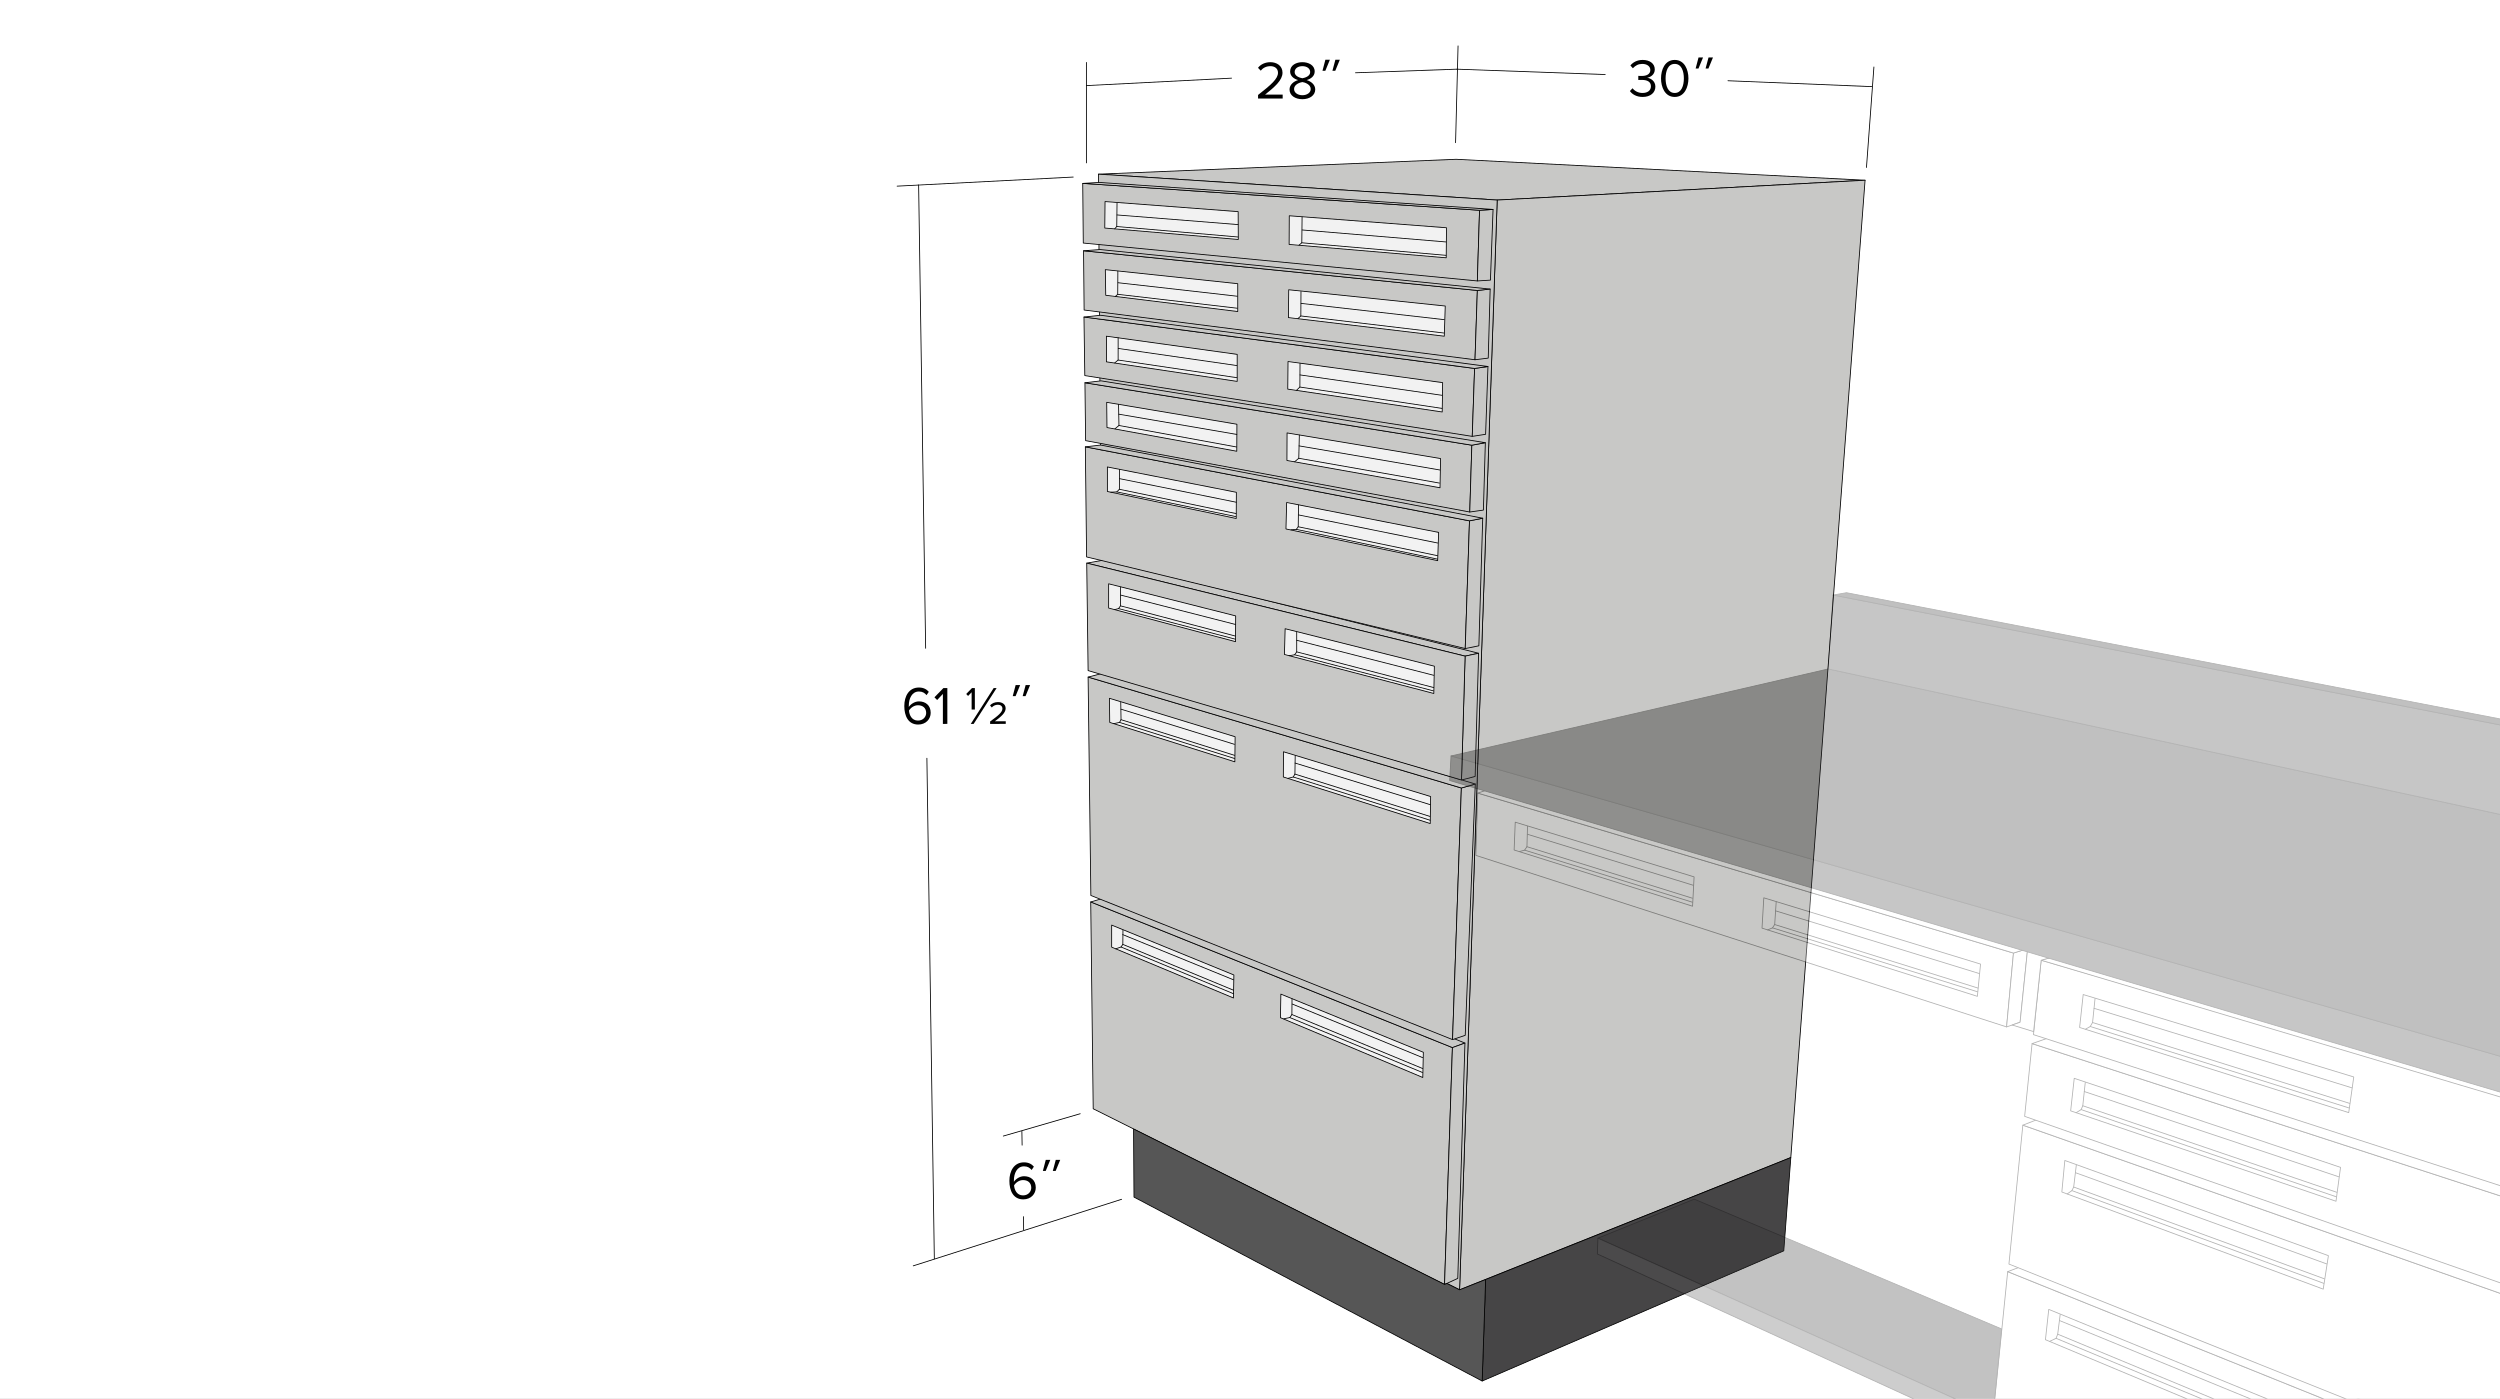 <svg id="Layer_1" data-name="Layer 1" xmlns="http://www.w3.org/2000/svg" xmlns:xlink="http://www.w3.org/1999/xlink" viewBox="0 0 6048 3384">
  <rect x="0" y="0" width="6048" height="3384" fill="#808080" stroke="none"/>
  <defs>
    <style>
      .cls-1, .cls-11, .cls-8 {
        fill: none;
      }

      .cls-2 {
        clip-path: url(#clip-path);
      }

      .cls-10, .cls-3 {
        fill: #fff;
      }

      .cls-4 {
        fill: #b1b0ae;
      }

      .cls-10, .cls-11, .cls-12, .cls-13, .cls-14, .cls-15, .cls-4, .cls-5, .cls-6, .cls-7, .cls-8 {
        stroke: #000;
        stroke-linecap: round;
        stroke-linejoin: round;
      }

      .cls-10, .cls-11, .cls-12, .cls-13, .cls-14, .cls-15, .cls-4, .cls-7 {
        stroke-width: 2px;
      }

      .cls-5 {
        fill: #464546;
      }

      .cls-5, .cls-6, .cls-8 {
        stroke-width: 1.974px;
      }

      .cls-13, .cls-6 {
        fill: #565656;
      }

      .cls-7 {
        fill: #ededed;
      }

      .cls-9 {
        opacity: 0.3;
      }

      .cls-12 {
        fill: #323232;
      }

      .cls-14 {
        fill: #404040;
      }

      .cls-15 {
        fill: #2b2b2a;
      }
    </style>
    <clipPath id="clip-path">
      <rect class="cls-1" x="-37.887" y="-12.667" width="6091.813" height="3406.982"/>
    </clipPath>
  </defs>
  <title>Teclab C-6000-30 Base Cabinet Dimensions</title>
  <g class="cls-2">
    <g>
      <polygon class="cls-3" points="-1211.501 -12.667 6079.305 -12.667 6070.564 4113.062 -1211.501 4113.062 -1211.501 -12.667"/>
      <polygon class="cls-4" points="2657.333 421.333 3622 484 4512 436 3522.667 385.333 2657.333 421.333"/>
      <polygon class="cls-4" points="3622 484 4512 436 4332.333 2800.333 3531 3120.333 3622 484"/>
      <polygon class="cls-5" points="3585.667 3341 4315.333 3026 4332.333 2800.333 3594 3095.333 3585.667 3341"/>
      <polygon class="cls-4" points="2673.667 2693 3531 3120.333 3622 484 2657.333 421.333 2673.667 2693"/>
      <polygon class="cls-4" points="2644.667 2682.333 3494.667 3107.333 3513.667 2534.333 2638.667 2182 2644.667 2682.333"/>
      <polygon class="cls-4" points="3544 2523.333 3513.667 2534.333 2638.667 2182 2668.667 2173 3544 2523.333"/>
      <polygon class="cls-4" points="3526.667 3092.667 3494.667 3107.333 3513.667 2534.333 3544 2523.333 3526.667 3092.667"/>
      <polygon class="cls-4" points="2639 2166.333 3514 2515 3535.333 1906.333 2632.333 1638 2639 2166.333"/>
      <polygon class="cls-4" points="3577 1580.333 3544.333 1587.333 2629 1362.333 2671.667 1354.667 3577 1580.333"/>
      <polygon class="cls-4" points="3568.667 1878.333 3535.667 1887 3544.333 1587.333 3577 1580.333 3568.667 1878.333"/>
      <polygon class="cls-4" points="3514 2515 3544.667 2504.667 3569 1896.667 3535.333 1906.333 3514 2515"/>
      <polygon class="cls-4" points="2632.333 1638 2669.333 1628.333 3569 1896.667 3535.333 1906.333 2632.333 1638"/>
      <polygon class="cls-4" points="2632.333 1622.333 2629 1362.333 3544.333 1587.333 3535.667 1887 2632.333 1622.333"/>
      <polygon class="cls-4" points="2628.667 1347.333 2625.667 1081 3555 1260 3544.667 1569 2628.667 1347.333"/>
      <polygon class="cls-4" points="3555 1260 3544.667 1569 3577.667 1562.333 3587 1253.667 3555 1260"/>
      <polygon class="cls-6" points="2743.333 2896 3585.667 3341 3594 3095.333 3531 3120.333 3500.333 3105 3494.667 3107.333 2742.333 2731.333 2743.333 2896"/>
      <polygon class="cls-7" points="2684 1689.333 2988 1782.333 2987.333 1843 2684.667 1747.667 2684 1689.333"/>
      <polyline class="cls-8" points="2711.333 1698.667 2712 1741 2708.333 1747.667 2694.333 1750.667"/>
      <line class="cls-8" x1="2712" y1="1715.667" x2="2986.333" y2="1800.667"/>
      <line class="cls-8" x1="2712" y1="1741" x2="2986.667" y2="1827.333"/>
      <line class="cls-8" x1="2708.333" y1="1747.667" x2="2986.667" y2="1835"/>
      <polygon class="cls-7" points="2679 1129.667 2991 1191 2990.667 1254.333 2679 1189 2679 1129.667"/>
      <polyline class="cls-8" points="2708.333 1135.667 2708 1183.667 2701.667 1190 2687.333 1190.667"/>
      <line class="cls-8" x1="2708.667" y1="1158" x2="2990.667" y2="1215"/>
      <line class="cls-8" x1="2708" y1="1183.667" x2="2990" y2="1242.333"/>
      <line class="cls-8" x1="2701.667" y1="1190" x2="2989.333" y2="1249.667"/>
      <polygon class="cls-4" points="2626.333 1066 2624.667 926 3560.667 1077 3555.667 1238.667 2626.333 1066"/>
      <polygon class="cls-4" points="3560.667 1077 3555.667 1238.667 3588.667 1234 3593.333 1071 3560.667 1077"/>
      <polygon class="cls-4" points="2663.667 921.333 2624.667 926 3560.667 1077 3593.333 1071 2663.667 921.333"/>
      <polygon class="cls-4" points="2624.333 908.667 2622.333 767 3567.333 891.333 3561.667 1055.667 2624.333 908.667"/>
      <polygon class="cls-4" points="3567.333 891.333 3561.667 1055.667 3594 1050.667 3599.667 886.667 3567.333 891.333"/>
      <polygon class="cls-4" points="2662.667 762.667 2622.333 767 3567.333 891.333 3599.667 886.667 2662.667 762.667"/>
      <polygon class="cls-4" points="2622.667 750 2621.333 606.667 3574 702.667 3568.333 870.333 2622.667 750"/>
      <polygon class="cls-4" points="3574 702.667 3568.333 870.333 3600.333 866.333 3605 699.333 3574 702.667"/>
      <polygon class="cls-4" points="2661.333 603.667 2621.333 606.667 3574 702.667 3605 699.333 2661.333 603.667"/>
      <polygon class="cls-4" points="2620.667 588 2619.333 443.667 3579.333 508.667 3574 679.667 2620.667 588"/>
      <polygon class="cls-4" points="3579.333 508.667 3574 679.667 3605.667 677.667 3612 506.667 3579.333 508.667"/>
      <polygon class="cls-4" points="2659.333 441.333 2619.333 443.667 3579.333 508.667 3612 506.667 2659.333 441.333"/>
      <polygon class="cls-7" points="2677.333 973.333 2992.333 1026.333 2992 1091.667 2678 1034.333 2677.333 973.333"/>
      <polyline class="cls-8" points="2706 978.333 2707 1029.333 2697.333 1037.333"/>
      <line class="cls-8" x1="2706.667" y1="1002" x2="2992" y2="1051"/>
      <line class="cls-8" x1="2707" y1="1029.333" x2="2991.333" y2="1081.333"/>
      <polygon class="cls-7" points="2676.667 813.333 2993 857.333 2993 922.667 2676.667 875.333 2676.667 813.333"/>
      <polyline class="cls-8" points="2705 817.333 2705 871 2696.667 878"/>
      <line class="cls-8" x1="2705" y1="871" x2="2992" y2="913.667"/>
      <line class="cls-8" x1="2705.333" y1="843" x2="2992" y2="884.333"/>
      <polygon class="cls-7" points="2674 652.333 2994.333 686.333 2994.333 753.667 2675 714.333 2674 652.333"/>
      <polyline class="cls-8" points="2704.333 656 2704 712 2698.333 717"/>
      <line class="cls-8" x1="2705" y1="684" x2="2993.333" y2="716.667"/>
      <line class="cls-8" x1="2704" y1="712" x2="2993.333" y2="745.667"/>
      <polygon class="cls-7" points="2673.333 487.667 2995.333 512 2995.667 579.333 2672.667 551.667 2673.333 487.667"/>
      <polygon class="cls-7" points="3117.667 701 3496.333 740.333 3494 813.333 3117 768.333 3117.667 701"/>
      <polygon class="cls-7" points="3116 874.667 3490 925.667 3489 996.667 3115.333 941.333 3116 874.667"/>
      <polygon class="cls-7" points="3113.667 1047.333 3485 1109.333 3483.667 1180 3113.333 1114 3113.667 1047.333"/>
      <polygon class="cls-7" points="3112.667 1215.667 3480.333 1288 3478 1356.333 3111 1279.667 3112.667 1215.667"/>
      <polygon class="cls-7" points="3109 1521 3470 1611.667 3468.667 1677.667 3107.333 1583.333 3109 1521"/>
      <polygon class="cls-7" points="3105 1818.667 3461 1927 3460 1992.333 3104.667 1879.667 3105 1818.667"/>
      <polygon class="cls-7" points="3098.667 2405 3443.333 2545.667 3442 2606.667 3097.667 2462 3098.667 2405"/>
      <polygon class="cls-7" points="3119 522 3499.333 551 3498.667 623.667 3118.667 591.333 3119 522"/>
      <polyline class="cls-8" points="2702.333 490.667 2701.667 548 2696.667 553.667"/>
      <line class="cls-8" x1="2701.667" y1="548" x2="2995" y2="573.333"/>
      <line class="cls-8" x1="2702.333" y1="520" x2="2995" y2="543.333"/>
      <polygon class="cls-7" points="2682 1412.333 2989.333 1490 2989 1552.333 2682 1471 2682 1412.333"/>
      <polyline class="cls-8" points="2711 1420.333 2710.667 1465.667 2706 1472.333 2696.667 1474.667"/>
      <line class="cls-8" x1="2706" y1="1472.333" x2="2988.667" y2="1546.333"/>
      <line class="cls-8" x1="2710.667" y1="1465.667" x2="2988.333" y2="1538.667"/>
      <line class="cls-8" x1="2711.333" y1="1439.667" x2="2988.667" y2="1510.667"/>
      <polygon class="cls-7" points="2689.333 2238 2689.333 2291.333 2984 2414.333 2985 2358.667 2689.333 2238"/>
      <polyline class="cls-8" points="2716.667 2250 2716.333 2284.667 2712 2291 2699.333 2295.333"/>
      <polyline class="cls-8" points="3125.667 2416.333 3125.333 2454.333 3120.333 2461.667 3105.667 2464.667"/>
      <line class="cls-8" x1="2716" y1="2261" x2="2984" y2="2370.333"/>
      <line class="cls-8" x1="2716.333" y1="2284.667" x2="2983.667" y2="2395.333"/>
      <line class="cls-8" x1="2712" y1="2291" x2="2984" y2="2404"/>
      <line class="cls-8" x1="3126.333" y1="2429" x2="3441.667" y2="2558.667"/>
      <line class="cls-8" x1="3125.333" y1="2454.333" x2="3441.667" y2="2585"/>
      <line class="cls-8" x1="3120.333" y1="2461.667" x2="3441.333" y2="2594.667"/>
      <line class="cls-8" x1="3133" y1="1846" x2="3460" y2="1946.667"/>
      <line class="cls-8" x1="3132.667" y1="1872.667" x2="3459" y2="1975"/>
      <line class="cls-8" x1="3128.667" y1="1879.667" x2="3459.667" y2="1984.333"/>
      <line class="cls-8" x1="3137" y1="1549" x2="3468.333" y2="1633.667"/>
      <line class="cls-8" x1="3137" y1="1577" x2="3468.333" y2="1663.333"/>
      <line class="cls-8" x1="3132" y1="1584" x2="3467.667" y2="1671.333"/>
      <line class="cls-8" x1="3141.333" y1="1245.667" x2="3478" y2="1313.667"/>
      <line class="cls-8" x1="3140.667" y1="1274.333" x2="3477.667" y2="1344.333"/>
      <line class="cls-8" x1="3136" y1="1280.667" x2="3477.667" y2="1352.667"/>
      <line class="cls-8" x1="3142" y1="1108.667" x2="3482.333" y2="1168.667"/>
      <line class="cls-8" x1="3142.667" y1="1078.667" x2="3483.333" y2="1137"/>
      <line class="cls-8" x1="3144.667" y1="936.333" x2="3488.333" y2="988"/>
      <line class="cls-8" x1="3145" y1="907" x2="3488.667" y2="956.333"/>
      <line class="cls-8" x1="3147.667" y1="734" x2="3494" y2="773.333"/>
      <line class="cls-8" x1="3147" y1="764.333" x2="3493.333" y2="805.667"/>
      <line class="cls-8" x1="3150.333" y1="556.333" x2="3498.333" y2="585.333"/>
      <line class="cls-8" x1="3149.333" y1="587.333" x2="3498" y2="617.667"/>
      <polygon class="cls-4" points="2662.667 1076.667 2625.667 1081 3555 1260 3587 1253.667 2662.667 1076.667"/>
      <polyline class="cls-8" points="3133.333 1828 3132.667 1872.667 3128.667 1879.667 3116 1883"/>
      <polyline class="cls-8" points="3137 1528.667 3137 1577 3132 1584 3118.667 1586.333"/>
      <polyline class="cls-8" points="3141.333 1221.667 3140.667 1274.333 3136 1280.667 3123 1281.667"/>
      <polyline class="cls-8" points="3143.333 1052.667 3142 1108.667 3132 1117"/>
      <polyline class="cls-8" points="3145 879.667 3144.667 936.333 3136.667 944"/>
      <polyline class="cls-8" points="3147.333 705.333 3147 764.333 3140 770.667"/>
      <polyline class="cls-8" points="3150 525 3149.333 587.333 3142.667 593"/>
    </g>
    <g class="cls-9">
      <polygon class="cls-3" points="-1211.501 -12.667 6079.305 -12.667 6070.564 4113.062 -1211.501 4113.062 -1211.501 -12.667"/>
      <polygon class="cls-10" points="2657.333 421.333 3622 484 4512 436 3522.667 385.333 2657.333 421.333"/>
      <polygon class="cls-10" points="3622 484 4512 436 4332.333 2800.333 3531 3120.333 3622 484"/>
      <polygon class="cls-5" points="3585.667 3341 4315.333 3026 4332.333 2800.333 3594 3095.333 3585.667 3341"/>
      <polygon class="cls-10" points="2673.667 2693 3531 3120.333 3622 484 2657.333 421.333 2673.667 2693"/>
      <polygon class="cls-10" points="2644.667 2682.333 3494.667 3107.333 3513.667 2534.333 2638.667 2182 2644.667 2682.333"/>
      <polygon class="cls-10" points="3544 2523.333 3513.667 2534.333 2638.667 2182 2668.667 2173 3544 2523.333"/>
      <polygon class="cls-10" points="3526.667 3092.667 3494.667 3107.333 3513.667 2534.333 3544 2523.333 3526.667 3092.667"/>
      <polygon class="cls-10" points="2639 2166.333 3514 2515 3535.333 1906.333 2632.333 1638 2639 2166.333"/>
      <polygon class="cls-10" points="3577 1580.333 3544.333 1587.333 2629 1362.333 2671.667 1354.667 3577 1580.333"/>
      <polygon class="cls-10" points="3568.667 1878.333 3535.667 1887 3544.333 1587.333 3577 1580.333 3568.667 1878.333"/>
      <polygon class="cls-10" points="3514 2515 3544.667 2504.667 3569 1896.667 3535.333 1906.333 3514 2515"/>
      <polygon class="cls-10" points="2632.333 1638 2669.333 1628.333 3569 1896.667 3535.333 1906.333 2632.333 1638"/>
      <polygon class="cls-10" points="2632.333 1622.333 2629 1362.333 3544.333 1587.333 3535.667 1887 2632.333 1622.333"/>
      <polygon class="cls-10" points="2628.667 1347.333 2625.667 1081 3555 1260 3544.667 1569 2628.667 1347.333"/>
      <polygon class="cls-10" points="3555 1260 3544.667 1569 3577.667 1562.333 3587 1253.667 3555 1260"/>
      <polygon class="cls-6" points="2743.333 2896 3585.667 3341 3594 3095.333 3531 3120.333 3500.333 3105 3494.667 3107.333 2742.333 2731.333 2743.333 2896"/>
      <polygon class="cls-10" points="2684 1689.333 2988 1782.333 2987.333 1843 2684.667 1747.667 2684 1689.333"/>
      <polyline class="cls-8" points="2711.333 1698.667 2712 1741 2708.333 1747.667 2694.333 1750.667"/>
      <line class="cls-8" x1="2712" y1="1715.667" x2="2986.333" y2="1800.667"/>
      <line class="cls-8" x1="2712" y1="1741" x2="2986.667" y2="1827.333"/>
      <line class="cls-8" x1="2708.333" y1="1747.667" x2="2986.667" y2="1835"/>
      <polygon class="cls-10" points="2679 1129.667 2991 1191 2990.667 1254.333 2679 1189 2679 1129.667"/>
      <polyline class="cls-8" points="2708.333 1135.667 2708 1183.667 2701.667 1190 2687.333 1190.667"/>
      <line class="cls-8" x1="2708.667" y1="1158" x2="2990.667" y2="1215"/>
      <line class="cls-8" x1="2708" y1="1183.667" x2="2990" y2="1242.333"/>
      <line class="cls-8" x1="2701.667" y1="1190" x2="2989.333" y2="1249.667"/>
      <polygon class="cls-10" points="2626.333 1066 2624.667 926 3560.667 1077 3555.667 1238.667 2626.333 1066"/>
      <polygon class="cls-10" points="3560.667 1077 3555.667 1238.667 3588.667 1234 3593.333 1071 3560.667 1077"/>
      <polygon class="cls-10" points="2663.667 921.333 2624.667 926 3560.667 1077 3593.333 1071 2663.667 921.333"/>
      <polygon class="cls-10" points="2624.333 908.667 2622.333 767 3567.333 891.333 3561.667 1055.667 2624.333 908.667"/>
      <polygon class="cls-10" points="3567.333 891.333 3561.667 1055.667 3594 1050.667 3599.667 886.667 3567.333 891.333"/>
      <polygon class="cls-10" points="2662.667 762.667 2622.333 767 3567.333 891.333 3599.667 886.667 2662.667 762.667"/>
      <polygon class="cls-10" points="2622.667 750 2621.333 606.667 3574 702.667 3568.333 870.333 2622.667 750"/>
      <polygon class="cls-10" points="3574 702.667 3568.333 870.333 3600.333 866.333 3605 699.333 3574 702.667"/>
      <polygon class="cls-10" points="2661.333 603.667 2621.333 606.667 3574 702.667 3605 699.333 2661.333 603.667"/>
      <polygon class="cls-10" points="2620.667 588 2619.333 443.667 3579.333 508.667 3574 679.667 2620.667 588"/>
      <polygon class="cls-10" points="3579.333 508.667 3574 679.667 3605.667 677.667 3612 506.667 3579.333 508.667"/>
      <polygon class="cls-10" points="2659.333 441.333 2619.333 443.667 3579.333 508.667 3612 506.667 2659.333 441.333"/>
      <polygon class="cls-10" points="2677.333 973.333 2992.333 1026.333 2992 1091.667 2678 1034.333 2677.333 973.333"/>
      <polyline class="cls-8" points="2706 978.333 2707 1029.333 2697.333 1037.333"/>
      <line class="cls-8" x1="2706.667" y1="1002" x2="2992" y2="1051"/>
      <line class="cls-8" x1="2707" y1="1029.333" x2="2991.333" y2="1081.333"/>
      <polygon class="cls-10" points="2676.667 813.333 2993 857.333 2993 922.667 2676.667 875.333 2676.667 813.333"/>
      <polyline class="cls-8" points="2705 817.333 2705 871 2696.667 878"/>
      <line class="cls-8" x1="2705" y1="871" x2="2992" y2="913.667"/>
      <line class="cls-8" x1="2705.333" y1="843" x2="2992" y2="884.333"/>
      <polygon class="cls-10" points="2674 652.333 2994.333 686.333 2994.333 753.667 2675 714.333 2674 652.333"/>
      <polyline class="cls-8" points="2704.333 656 2704 712 2698.333 717"/>
      <line class="cls-8" x1="2705" y1="684" x2="2993.333" y2="716.667"/>
      <line class="cls-8" x1="2704" y1="712" x2="2993.333" y2="745.667"/>
      <polygon class="cls-10" points="2673.333 487.667 2995.333 512 2995.667 579.333 2672.667 551.667 2673.333 487.667"/>
      <polygon class="cls-10" points="3117.667 701 3496.333 740.333 3494 813.333 3117 768.333 3117.667 701"/>
      <polygon class="cls-10" points="3116 874.667 3490 925.667 3489 996.667 3115.333 941.333 3116 874.667"/>
      <polygon class="cls-10" points="3113.667 1047.333 3485 1109.333 3483.667 1180 3113.333 1114 3113.667 1047.333"/>
      <polygon class="cls-10" points="3112.667 1215.667 3480.333 1288 3478 1356.333 3111 1279.667 3112.667 1215.667"/>
      <polygon class="cls-10" points="3109 1521 3470 1611.667 3468.667 1677.667 3107.333 1583.333 3109 1521"/>
      <polygon class="cls-10" points="3105 1818.667 3461 1927 3460 1992.333 3104.667 1879.667 3105 1818.667"/>
      <polygon class="cls-10" points="3098.667 2405 3443.333 2545.667 3442 2606.667 3097.667 2462 3098.667 2405"/>
      <polygon class="cls-10" points="3119 522 3499.333 551 3498.667 623.667 3118.667 591.333 3119 522"/>
      <polyline class="cls-8" points="2702.333 490.667 2701.667 548 2696.667 553.667"/>
      <line class="cls-8" x1="2701.667" y1="548" x2="2995" y2="573.333"/>
      <line class="cls-8" x1="2702.333" y1="520" x2="2995" y2="543.333"/>
      <polygon class="cls-10" points="2682 1412.333 2989.333 1490 2989 1552.333 2682 1471 2682 1412.333"/>
      <polyline class="cls-8" points="2711 1420.333 2710.667 1465.667 2706 1472.333 2696.667 1474.667"/>
      <line class="cls-8" x1="2706" y1="1472.333" x2="2988.667" y2="1546.333"/>
      <line class="cls-8" x1="2710.667" y1="1465.667" x2="2988.333" y2="1538.667"/>
      <line class="cls-8" x1="2711.333" y1="1439.667" x2="2988.667" y2="1510.667"/>
      <polygon class="cls-10" points="2689.333 2238 2689.333 2291.333 2984 2414.333 2985 2358.667 2689.333 2238"/>
      <polyline class="cls-8" points="2716.667 2250 2716.333 2284.667 2712 2291 2699.333 2295.333"/>
      <polyline class="cls-8" points="3125.667 2416.333 3125.333 2454.333 3120.333 2461.667 3105.667 2464.667"/>
      <line class="cls-8" x1="2716" y1="2261" x2="2984" y2="2370.333"/>
      <line class="cls-8" x1="2716.333" y1="2284.667" x2="2983.667" y2="2395.333"/>
      <line class="cls-8" x1="2712" y1="2291" x2="2984" y2="2404"/>
      <line class="cls-8" x1="3126.333" y1="2429" x2="3441.667" y2="2558.667"/>
      <line class="cls-8" x1="3125.333" y1="2454.333" x2="3441.667" y2="2585"/>
      <line class="cls-8" x1="3120.333" y1="2461.667" x2="3441.333" y2="2594.667"/>
      <line class="cls-8" x1="3133" y1="1846" x2="3460" y2="1946.667"/>
      <line class="cls-8" x1="3132.667" y1="1872.667" x2="3459" y2="1975"/>
      <line class="cls-8" x1="3128.667" y1="1879.667" x2="3459.667" y2="1984.333"/>
      <line class="cls-8" x1="3137" y1="1549" x2="3468.333" y2="1633.667"/>
      <line class="cls-8" x1="3137" y1="1577" x2="3468.333" y2="1663.333"/>
      <line class="cls-8" x1="3132" y1="1584" x2="3467.667" y2="1671.333"/>
      <line class="cls-8" x1="3141.333" y1="1245.667" x2="3478" y2="1313.667"/>
      <line class="cls-8" x1="3140.667" y1="1274.333" x2="3477.667" y2="1344.333"/>
      <line class="cls-8" x1="3136" y1="1280.667" x2="3477.667" y2="1352.667"/>
      <line class="cls-8" x1="3142" y1="1108.667" x2="3482.333" y2="1168.667"/>
      <line class="cls-8" x1="3142.667" y1="1078.667" x2="3483.333" y2="1137"/>
      <line class="cls-8" x1="3144.667" y1="936.333" x2="3488.333" y2="988"/>
      <line class="cls-8" x1="3145" y1="907" x2="3488.667" y2="956.333"/>
      <line class="cls-8" x1="3147.667" y1="734" x2="3494" y2="773.333"/>
      <line class="cls-8" x1="3147" y1="764.333" x2="3493.333" y2="805.667"/>
      <line class="cls-8" x1="3150.333" y1="556.333" x2="3498.333" y2="585.333"/>
      <line class="cls-8" x1="3149.333" y1="587.333" x2="3498" y2="617.667"/>
      <polygon class="cls-10" points="2662.667 1076.667 2625.667 1081 3555 1260 3587 1253.667 2662.667 1076.667"/>
      <g>
        <polygon class="cls-10" points="4857 3076.333 4788.333 3752.667 5514.332 4113.062 6070.564 4113.062 6070 3565 4857 3076.333"/>
        <polygon class="cls-10" points="4857 3076.333 4892.828 3062.719 6070.564 3527.06 6070 3565 4857 3076.333"/>
        <polygon class="cls-10" points="4893.667 2722 4860 3058 6069.667 3542 6070.667 3136.667 4893.667 2722"/>
        <polygon class="cls-10" points="4893.667 2722 4934.667 2706 6070.564 3097.06 6070.667 3136.667 4893.667 2722"/>
        <polygon class="cls-10" points="4916 2524.667 4898 2700.667 6071 3111.333 6070 2900 4916 2524.667"/>
        <polygon class="cls-10" points="4916 2524.667 4959 2509.667 6070.564 2859.06 6070 2900 4916 2524.667"/>
        <polygon class="cls-10" points="4938 2323 4919.333 2503 6070 2875.333 6070.564 2653.06 4938 2323"/>
        <polygon class="cls-11" points="5039.667 2406 5031 2485.667 5682 2691.667 5694.23 2605.395 5039.667 2406"/>
        <polygon class="cls-11" points="5018 2608.667 5009.333 2687.333 5651.23 2906.062 5662.23 2824.062 5018 2608.667"/>
        <polygon class="cls-11" points="4995.23 2807.395 4988 2883.667 5620.333 3118.667 5632.897 3037.729 4995.23 2807.395"/>
        <polygon class="cls-11" points="4956.333 3167.667 4948.333 3241 5566.667 3499.667 5576.897 3422.062 4956.333 3167.667"/>
        <polyline class="cls-11" points="4984 3180 4978 3227.667 4974 3237.667 4958.667 3245"/>
        <polyline class="cls-11" points="5023 2818.667 5016.667 2871.667 5012.333 2880.333 5001 2888.333"/>
        <polyline class="cls-11" points="5044.667 2618.667 5038.667 2675 5034.667 2684.333 5022.333 2692"/>
        <line class="cls-11" x1="4974" y1="3237.667" x2="5567.333" y2="3484.333"/>
        <line class="cls-11" x1="4978" y1="3227.667" x2="5568.667" y2="3472.667"/>
        <line class="cls-11" x1="4982.333" y1="3194.667" x2="5573.667" y2="3437.333"/>
        <line class="cls-11" x1="5021" y1="2837" x2="5628.667" y2="3057.667"/>
        <line class="cls-11" x1="5016.667" y1="2871.667" x2="5623" y2="3093.667"/>
        <line class="cls-11" x1="5012.333" y1="2880.333" x2="5621.667" y2="3104.667"/>
        <line class="cls-11" x1="5042.333" y1="2640.667" x2="5658.333" y2="2847"/>
        <line class="cls-11" x1="5038.667" y1="2675" x2="5653" y2="2884.333"/>
        <line class="cls-11" x1="5034.667" y1="2684.333" x2="5652" y2="2895.333"/>
        <polyline class="cls-11" points="5068.333 2415.667 5062.333 2473.667 5056.667 2483.333 5045.333 2489.667"/>
        <line class="cls-11" x1="5056.667" y1="2483.333" x2="5682.667" y2="2680.333"/>
        <line class="cls-11" x1="5062.333" y1="2473.667" x2="5684.333" y2="2669.333"/>
        <line class="cls-11" x1="5066" y1="2439.333" x2="5689.667" y2="2631.667"/>
        <polygon class="cls-10" points="4938 2323 4966 2315 6070.564 2626.06 6070.667 2660.333 4938 2323"/>
        <polygon class="cls-10" points="3575 1918.667 4871 2305.667 4854.333 2484.333 3570.333 2069.333 3575 1918.667"/>
        <polygon class="cls-10" points="4854.333 2484.333 4887 2473 4905.333 2294.667 4871 2305.667 4854.333 2484.333"/>
        <polygon class="cls-10" points="3575 1918.667 3609.667 1907 4905.333 2294.667 4871 2305.667 3575 1918.667"/>
        <polygon class="cls-11" points="3665.667 1989 3663 2056.333 4094.667 2192.333 4098.333 2121.333 3665.667 1989"/>
        <polygon class="cls-11" points="4267 2172 4262.667 2245.333 4783.667 2410.333 4791.333 2332.333 4267 2172"/>
        <polyline class="cls-11" points="3695.333 1999 3694 2048.333 3688.333 2056.667 3676.333 2060"/>
        <polyline class="cls-11" points="4297 2181.333 4293.333 2236.667 4288 2244.667 4276.333 2249.667"/>
        <line class="cls-11" x1="4296" y1="2203.667" x2="4788.667" y2="2355.333"/>
        <line class="cls-11" x1="4293.333" y1="2236.667" x2="4785" y2="2390.333"/>
        <line class="cls-11" x1="4288" y1="2244.667" x2="4784" y2="2399.333"/>
        <line class="cls-11" x1="3695.333" y1="2018.333" x2="4096.333" y2="2141.667"/>
        <line class="cls-11" x1="3694" y1="2048.333" x2="4094.333" y2="2173"/>
        <line class="cls-11" x1="3688.333" y1="2056.667" x2="4094.333" y2="2182.667"/>
        <polygon class="cls-12" points="4098.667 2901 3865.667 2995.333 4821.333 3425.333 4842.333 3215 4098.667 2901"/>
        <polygon class="cls-13" points="3865.667 2995.333 3864.333 3033.667 4816.667 3470 4821.333 3425.333 3865.667 2995.333"/>
        <polygon class="cls-10" points="4867.667 2479.667 4919.667 2495.667 4938 2323 4966 2315 4905.333 2294.667 4887 2473 4867.667 2479.667"/>
        <polygon class="cls-14" points="3510.358 1828.823 3507.059 1888.205 6070.564 2648.562 6070.564 2561.562 3510.358 1828.823"/>
        <polygon class="cls-15" points="3510.358 1828.823 4422.868 1618.345 6070.564 1975.062 6070.564 2561.562 3510.358 1828.823"/>
        <polygon class="cls-14" points="4422.868 1618.345 4434.744 1439.538 6070.564 1758.062 6070.564 1975.062 4422.868 1618.345"/>
        <polygon class="cls-15" points="4467.078 1433.871 4434.744 1439.538 6070.564 1758.062 6070.564 1743.562 4467.078 1433.871"/>
      </g>
      <polyline class="cls-8" points="3133.333 1828 3132.667 1872.667 3128.667 1879.667 3116 1883"/>
      <polyline class="cls-8" points="3137 1528.667 3137 1577 3132 1584 3118.667 1586.333"/>
      <polyline class="cls-8" points="3141.333 1221.667 3140.667 1274.333 3136 1280.667 3123 1281.667"/>
      <polyline class="cls-8" points="3143.333 1052.667 3142 1108.667 3132 1117"/>
      <polyline class="cls-8" points="3145 879.667 3144.667 936.333 3136.667 944"/>
      <polyline class="cls-8" points="3147.333 705.333 3147 764.333 3140 770.667"/>
      <polyline class="cls-8" points="3150 525 3149.333 587.333 3142.667 593"/>
    </g>
    <rect class="cls-1" x="-37.887" y="-12.667" width="6091.813" height="3406.982"/>
    <rect class="cls-1" x="-37.887" y="-12.667" width="6091.813" height="3406.982"/>
    <line class="cls-11" x1="2628.23" y1="394.095" x2="2628.23" y2="151.071"/>
    <line class="cls-11" x1="3521.322" y1="345.091" x2="3527.322" y2="111.067"/>
    <line class="cls-11" x1="4515.371" y1="405.094" x2="4533.373" y2="162.07"/>
    <line class="cls-11" x1="4528.265" y1="209.576" x2="4180.333" y2="195.333"/>
    <line class="cls-11" x1="3524.333" y1="167.333" x2="3883.333" y2="180.333"/>
    <line class="cls-11" x1="3279.296" y1="176.074" x2="3524.333" y2="167.333"/>
    <line class="cls-11" x1="2979.265" y1="189.074" x2="2628.23" y2="207.076"/>
    <line class="cls-11" x1="2596.333" y1="428.333" x2="2170.333" y2="450.333"/>
    <line class="cls-11" x1="2239.333" y1="1568.333" x2="2222.333" y2="447.333"/>
    <line class="cls-11" x1="2713.333" y1="2901.333" x2="2209.333" y2="3062.333"/>
    <line class="cls-11" x1="2242.333" y1="1834.333" x2="2260.333" y2="3045.333"/>
    <line class="cls-11" x1="2613.227" y1="2694.334" x2="2427.209" y2="2748.34"/>
    <line class="cls-11" x1="2472.71" y1="2770.376" x2="2472.132" y2="2736.829"/>
    <line class="cls-11" x1="2476.215" y1="2943.359" x2="2476.333" y2="2975.333"/>
    <g>
      <path d="M3043.487,238.432v-8.71c31.201-24.441,48.231-38.871,48.231-53.822,0-11.181-9.23-15.861-18.2-15.861-10.4,0-18.461,4.42-23.531,10.92l-6.63-6.89c6.63-8.84,17.94-13.65,30.161-13.65,14.431,0,29.121,8.19,29.121,25.481,0,17.681-17.941,33.801-42.122,52.912h42.512v9.621Z"/>
      <path d="M3119.665,216.462c0-11.571,9.881-19.501,20.671-22.751-10.01-2.86-19.24-9.49-19.24-20.801,0-15.601,15.21-22.491,29.641-22.491,14.301,0,29.771,6.89,29.771,22.491,0,11.31-9.36,17.941-19.371,20.801,10.791,3.25,20.671,11.18,20.671,22.751,0,14.69-14.04,23.531-31.071,23.531C3133.577,239.992,3119.665,231.282,3119.665,216.462Zm51.223-1.17c0-11.31-14.82-16.12-20.151-16.77-5.33.65-20.15,5.46-20.15,16.77,0,9.36,9.36,15.081,20.15,15.081C3161.398,230.372,3170.888,224.651,3170.888,215.291Zm-1.301-40.951c0-8.971-8.45-14.301-18.851-14.301-10.53,0-18.721,5.33-18.721,14.301,0,10.53,13.521,14.04,18.721,14.95C3156.068,188.38,3169.587,184.87,3169.587,174.34Z"/>
      <path d="M3206.244,171.22h-6.891l7.021-26.781h10.921Zm24.051,0h-6.89l7.149-26.781h10.791Z"/>
    </g>
    <g>
      <path d="M2441.904,2856.677c0-23.401,10.921-44.722,35.361-44.722,11.051,0,18.591,4.16,23.921,10.4l-5.46,8.06c-4.42-5.2-9.49-8.84-18.461-8.84-16.9,0-24.44,17.031-24.44,34.061v3.38c3.77-5.98,13.391-13.521,24.57-13.521,15.602,0,28.342,9.23,28.342,27.691,0,14.951-11.44,28.341-30.291,28.341C2451.134,2901.529,2441.904,2880.338,2441.904,2856.677Zm52.912,16.901c0-12.741-8.84-18.721-19.891-18.721-8.71,0-17.03,5.33-21.711,12.871.91,10.79,6.631,24.181,21.711,24.181C2488.316,2891.909,2494.816,2881.768,2494.816,2873.578Z"/>
      <path d="M2529.783,2832.756h-6.891l7.021-26.781h10.921Zm24.051,0h-6.89l7.149-26.781h10.791Z"/>
    </g>
    <g>
      <path d="M2187.683,1707.974c0-23.401,10.921-44.722,35.361-44.722,11.051,0,18.591,4.16,23.921,10.4l-5.46,8.06c-4.42-5.2-9.49-8.84-18.461-8.84-16.9,0-24.44,17.031-24.44,34.061v3.38c3.77-5.98,13.391-13.521,24.57-13.521,15.602,0,28.342,9.23,28.342,27.691,0,14.951-11.44,28.341-30.291,28.341C2196.914,1752.826,2187.683,1731.635,2187.683,1707.974Zm52.912,16.901c0-12.741-8.84-18.721-19.891-18.721-8.71,0-17.03,5.33-21.711,12.871.91,10.79,6.631,24.181,21.711,24.181C2234.095,1743.206,2240.595,1733.065,2240.595,1724.875Z"/>
      <path d="M2281.022,1751.266v-72.543l-13.91,14.82-6.5-6.63,21.711-22.361h9.49v86.713Z"/>
      <path d="M2350.568,1716.555v-41.862l-8.58,8.971-4.55-4.811,14.04-14.3h6.891v52.002Z"/>
      <path d="M2355.504,1751.266h-7.02l55.382-86.713h7.15Z"/>
      <path d="M2395.284,1751.266v-5.851c19.891-14.3,29.771-22.621,29.771-31.071,0-6.63-5.46-9.49-11.051-9.49-6.37,0-11.83,3.12-14.56,6.76l-4.29-4.94c4.29-5.46,11.831-8.19,19.11-8.19,9.491,0,18.591,4.68,18.591,15.341,0,10.4-10.79,19.891-26.131,31.071h26.392v6.371Z"/>
      <path d="M2456.903,1684.053h-6.891l7.021-26.781h10.921Zm24.051,0h-6.891l7.15-26.781h10.791Z"/>
    </g>
    <g>
      <path d="M3943.081,220.244l6.371-6.76c5.07,6.76,13.91,11.44,24.18,11.44,12.611,0,20.281-6.37,20.281-16.25,0-10.79-8.84-15.341-21.58-15.341-3.641,0-7.672,0-8.971.13v-9.88c1.43.13,5.459.13,8.971.13,10.92,0,20.15-4.29,20.15-14.301,0-9.62-8.84-14.82-19.371-14.82-9.49,0-16.51,3.64-22.881,10.53l-5.98-6.76c6.24-7.67,16.25-13.391,29.771-13.391,16.641,0,29.252,8.45,29.252,23.011,0,12.611-10.531,18.851-18.592,20.151,7.801.78,20.021,7.41,20.021,21.451,0,14.43-11.701,24.961-30.812,24.961C3959.202,234.545,3948.412,228.045,3943.081,220.244Z"/>
      <path d="M4018.351,189.693c0-21.191,9.359-44.722,33.15-44.722,23.662,0,33.152,23.531,33.152,44.722,0,21.061-9.49,44.852-33.152,44.852C4027.71,234.545,4018.351,210.754,4018.351,189.693Zm55.252,0c0-17.291-5.59-35.101-22.102-35.101-16.51,0-22.1,17.811-22.1,35.101s5.59,35.231,22.1,35.231C4068.013,224.925,4073.603,206.984,4073.603,189.693Z"/>
      <path d="M4108.96,165.772H4102.07l7.021-26.781h10.92Zm24.051,0h-6.889l7.148-26.781h10.791Z"/>
    </g>
  </g>
</svg>
